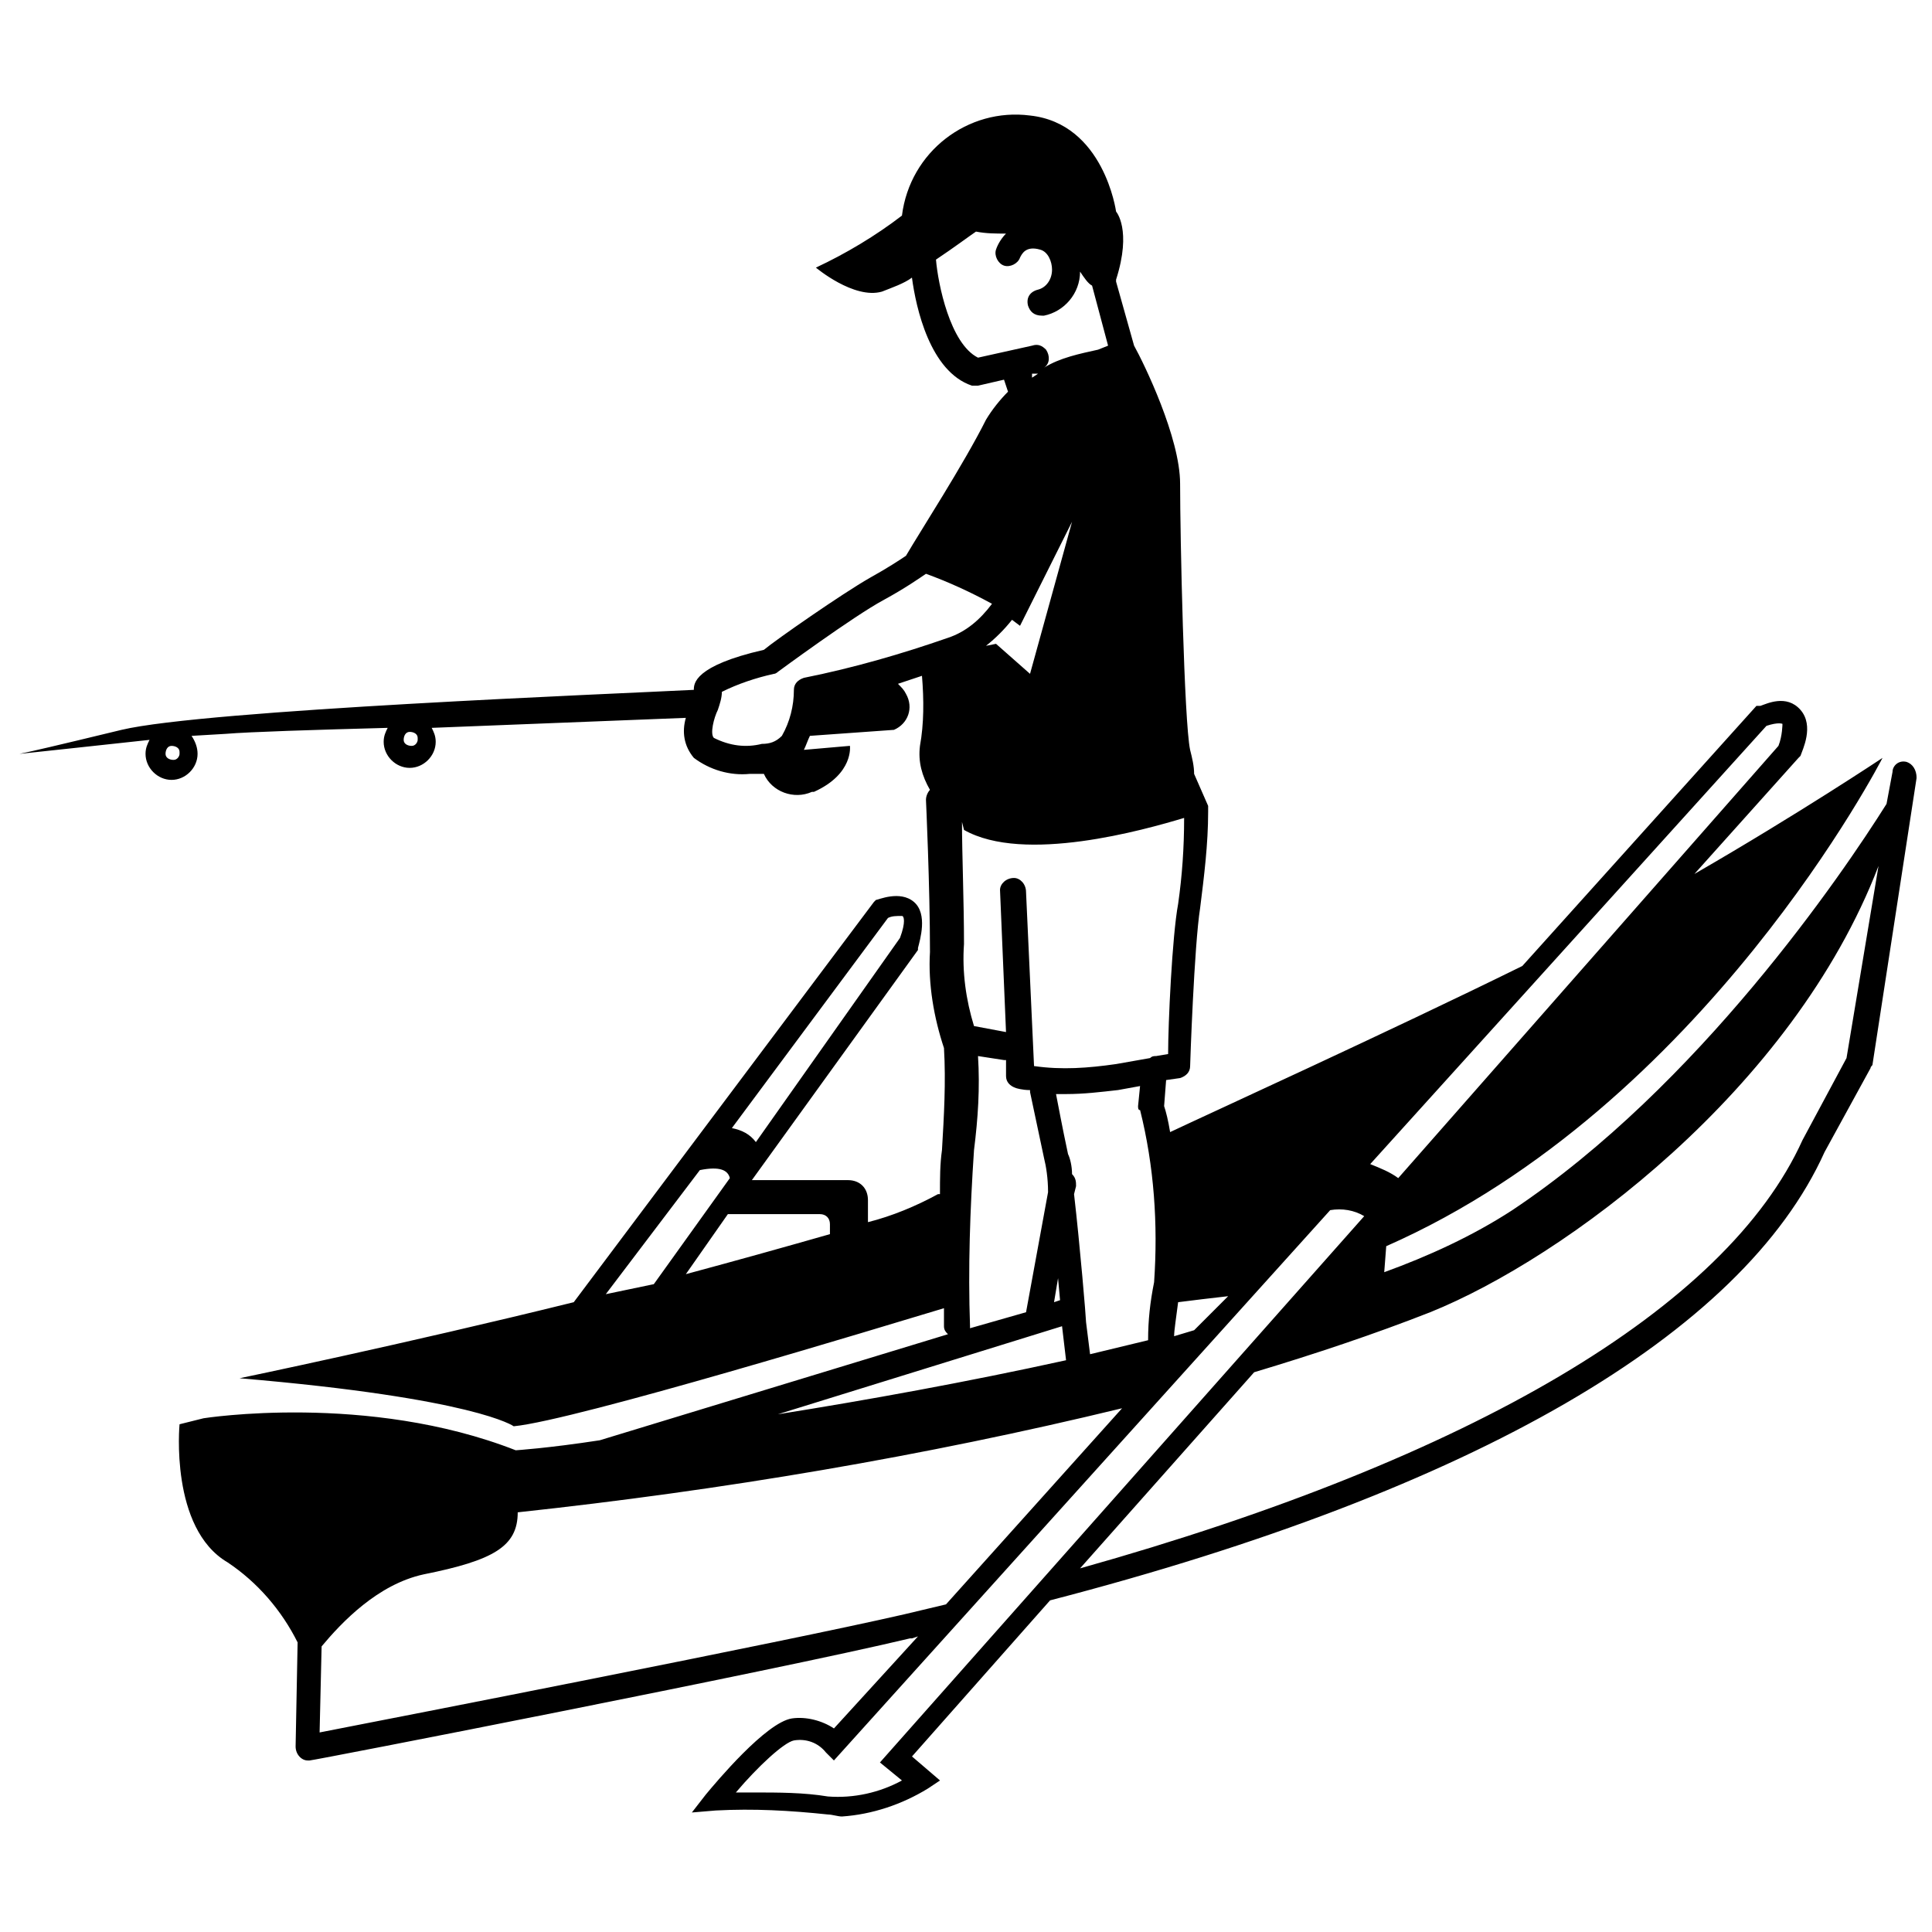 <?xml version="1.0" encoding="UTF-8"?>
<!-- Uploaded to: ICON Repo, www.svgrepo.com, Generator: ICON Repo Mixer Tools -->
<svg width="800px" height="800px" version="1.1" viewBox="144 144 512 512" xmlns="http://www.w3.org/2000/svg">
 <defs>
  <clipPath id="a">
   <path d="m149 174h502.9v452h-502.9z"/>
  </clipPath>
 </defs>
 <g clip-path="url(#a)">
  <path d="m649.25 345.91c-2.121-0.531-3.711 1.062-3.711 2.652l-1.59 8.484c-11.668 18.562-49.852 74.777-99.172 107.66-10.605 6.894-22.273 12.199-33.941 16.441l0.531-6.894c84.32-37.121 131.52-129.4 131.52-129.4 0-0.004-22.273 14.848-49.852 30.758l27.578-30.758 0.531-0.531c0.531-1.59 3.711-7.953 0-12.199-3.711-4.242-9.016-1.59-10.605-1.062h-1.062l-62.047 68.941c-35.531 17.5-83.262 39.242-93.336 44.016-0.531-3.184-1.062-5.305-1.59-6.894l0.531-6.894 3.711-0.531c1.59-0.531 2.652-1.59 2.652-3.184 0-0.531 1.062-31.82 2.652-41.895 1.062-8.484 2.121-16.969 2.121-25.457v-1.59l-3.715-8.48c0-2.121-0.531-4.242-1.062-6.363-1.59-7.426-2.652-56.746-2.652-70.535 0-12.199-9.547-31.82-12.199-36.594l-4.769-16.965v-0.531c4.242-13.258 0-18.031 0-18.031h-1.062 1.062s-3.184-23.336-22.805-25.457c-16.441-2.121-31.82 9.547-33.941 26.516-6.894 5.305-14.848 10.078-22.805 13.789 0 0 10.078 8.484 17.5 6.363 2.652-1.062 5.832-2.121 7.953-3.711 1.062 7.953 4.773 24.926 15.91 28.637h1.062 0.531l6.894-1.59 1.062 3.184c-2.121 2.121-4.242 4.773-5.832 7.426-5.832 11.668-17.5 29.699-21.215 36.062-1.59 1.062-4.773 3.184-9.547 5.832-7.426 4.242-24.926 16.441-28.105 19.09-18.562 4.242-18.562 9.016-18.562 10.605-20.684 1.062-129.4 5.305-151.67 10.605-17.5 4.242-24.395 5.832-27.047 6.363 4.773-0.531 20.152-2.121 34.473-3.711-0.531 1.062-1.062 2.121-1.062 3.711 0 3.711 3.184 6.894 6.894 6.894 3.711 0 6.894-3.184 6.894-6.894 0-1.59-0.531-3.184-1.59-4.773l9.016-0.531c6.363-0.531 23.336-1.062 42.957-1.59-0.531 1.062-1.062 2.121-1.062 3.711 0 3.711 3.184 6.894 6.894 6.894 3.711 0 6.894-3.184 6.894-6.894 0-1.59-0.531-2.652-1.062-3.711l67.352-2.652c-1.062 3.711-0.531 7.426 2.121 10.605 4.242 3.184 9.547 4.773 14.848 4.242h3.711c2.121 4.773 7.953 6.894 12.727 4.773h0.531c10.605-4.773 9.547-12.199 9.547-12.199l-12.199 1.062c0.531-1.062 1.062-2.652 1.59-3.711l22.273-1.59c3.711-1.59 5.305-5.832 3.184-9.547-0.531-1.062-1.062-1.59-2.121-2.652l6.363-2.121c0.531 6.363 0.531 12.727-0.531 18.562-0.531 4.242 0.531 7.953 2.652 11.668-0.531 0.531-1.062 1.59-1.062 2.652 0 0 1.062 22.805 1.062 40.305-0.531 8.484 1.062 17.5 3.711 25.457 0.531 9.016 0 18.031-0.531 27.047-0.531 3.711-0.531 7.426-0.531 11.668h-0.523c-5.832 3.184-12.199 5.832-18.562 7.426v-5.832c0-3.184-2.121-5.305-5.305-5.305h-25.457l44.016-60.988v-0.531c0.531-2.121 2.652-9.016-1.062-12.199-3.711-3.184-9.547-0.531-10.078-0.531l-0.531 0.531-79.551 106.07c-45.078 11.137-88.562 20.152-88.562 20.152 62.578 5.305 72.656 12.727 72.656 12.727 16.441-1.59 98.109-26.516 114.02-31.289v4.773c0 1.062 0.531 1.59 1.062 2.121l-92.277 28.105c-13.789 2.121-22.273 2.652-22.273 2.652-39.242-15.379-82.73-8.484-82.73-8.484l-6.363 1.59s-2.652 27.578 12.727 36.594c7.953 5.305 14.32 12.727 18.562 21.215l-0.531 27.578c0 2.121 1.59 3.711 3.184 3.711h0.531c1.062 0 123.57-23.863 159.1-32.352h0.531l1.59-0.531-22.273 24.395c-3.184-2.121-7.426-3.184-11.137-2.652-6.894 1.062-20.152 16.969-22.805 20.152l-3.711 4.773 6.363-0.531c10.078-0.531 19.621 0 29.699 1.062 1.062 0 2.652 0.531 3.711 0.531 7.953-0.531 15.91-3.184 22.805-7.426l3.184-2.121-7.426-6.363 36.594-41.367c112.43-29.164 183.5-70.531 205.24-118.79l12.199-22.273c0-0.531 0.531-0.531 0.531-1.062l11.664-75.836c0-2.121-1.059-3.711-2.652-4.242zm-459.26-0.531c-1.062 0-2.121-0.531-2.121-1.59 0-1.062 0.531-2.121 1.59-2.121 1.062 0 2.121 0.531 2.121 1.59v0.531c0.004 0.527-0.527 1.59-1.59 1.59zm63.109-3.711c-1.062 0-2.121-0.531-2.121-1.59 0-1.062 0.531-2.121 1.59-2.121 1.062 0 2.121 0.531 2.121 1.59v0.531c0 0.527-0.527 1.59-1.59 1.59zm108.19 124.09c1.59 0 2.652 1.062 2.652 2.652v2.652c-11.137 3.184-24.395 6.894-38.184 10.605l11.137-15.91zm18.031-78.488c1.062-0.531 2.121-0.531 3.711-0.531 0.531 0 1.062 1.59-0.531 5.832l-38.184 54.098c-1.59-2.121-3.711-3.184-6.363-3.711zm-49.852 66.82c5.305-1.062 7.426 0 7.953 2.121l-20.152 28.105-12.727 2.656zm282.66-117.73c3.184-1.062 4.242-0.531 4.242-0.531s0 3.184-1.062 5.832l-100.76 114.55c-2.121-1.59-4.773-2.652-7.426-3.711zm-151.67 160.16-5.305 1.59c0-1.59 0.531-4.773 1.062-9.016 4.242-0.531 8.484-1.062 13.258-1.59zm-14.32-58.336c3.711 14.848 4.773 30.23 3.711 45.609-1.062 5.305-1.59 10.078-1.59 15.379l-15.379 3.711-1.062-8.484c0-1.062-1.59-20.152-3.184-33.941l0.531-2.121c0-1.062 0-2.121-1.062-3.184 0-2.121-0.531-4.242-1.062-5.305-1.59-7.426-2.652-13.258-3.184-15.91h2.652c4.773 0 9.016-0.531 13.789-1.062l5.832-1.062-0.531 5.305c0.008 0.535 0.008 1.066 0.539 1.066zm-21.215 50.379-1.59 0.531 1.062-6.363zm-21.742-249.78c-7.426-3.711-10.605-19.621-11.137-25.984 4.773-3.184 9.016-6.363 10.605-7.426 2.652 0.531 5.305 0.531 7.953 0.531-1.062 1.062-2.121 2.652-2.652 4.242-0.531 1.59 0.531 3.711 2.121 4.242 1.59 0.531 3.711-0.531 4.242-2.121 0.531-1.062 1.59-3.184 5.305-2.121 2.121 0.531 3.184 3.184 3.184 5.305 0 2.652-1.59 4.773-3.711 5.305s-3.184 2.121-2.652 4.242c0.531 1.59 1.59 2.652 3.711 2.652h0.531c5.305-1.062 9.547-5.832 9.547-11.668 1.062 1.59 2.121 3.184 3.184 3.711l4.242 15.91-2.652 1.062c-4.773 1.062-10.078 2.121-14.32 4.773 1.59-1.062 1.59-3.184 0.531-4.773-1.062-1.062-2.121-1.59-3.711-1.062zm4.773 75.836-2.652 0.531c2.652-2.121 4.773-4.242 6.894-6.894l2.121 1.59 13.789-27.578-11.137 40.305zm9.547-71.594h1.059 0.531l-1.59 1.062zm-84.324 96.52c-1.062-1.062 0-5.305 1.062-7.426 0.531-1.59 1.062-3.184 1.062-4.773 4.242-2.121 9.016-3.711 13.789-4.773 0.531 0 1.062-0.531 1.062-0.531s20.152-14.848 28.105-19.09c5.832-3.184 9.547-5.832 11.137-6.894 5.832 2.121 11.668 4.773 17.5 7.953-3.184 4.242-6.894 7.426-11.668 9.016-12.199 4.242-24.926 7.953-38.184 10.605-1.59 0.531-2.652 1.59-2.652 3.184 0 4.242-1.062 8.484-3.184 12.199-1.59 1.59-3.184 2.121-5.305 2.121-4.238 1.059-8.48 0.531-12.727-1.59zm66.293 24.395c15.91 9.016 47.73 0 58.336-3.184 0 7.953-0.531 15.379-1.59 22.805-1.59 8.484-2.652 31.82-2.652 39.773l-3.184 0.531c-0.531 0-1.062 0-1.59 0.531l-9.016 1.59c-7.426 1.062-14.32 1.59-21.742 0.531l-2.121-46.137c0-2.121-1.59-3.711-3.184-3.711-2.121 0-3.711 1.59-3.711 3.184l1.59 37.652-8.484-1.59c-2.121-6.894-3.184-14.32-2.652-21.742 0-11.137-0.531-23.863-0.531-32.352zm2.652 84.852c1.062-8.484 1.59-16.441 1.062-24.926l6.894 1.062h0.531v4.242c0 1.59 1.062 2.652 2.652 3.184 0 0 1.59 0.531 3.711 0.531v0.531s1.59 7.426 3.711 17.5c0.531 2.121 1.062 5.305 1.062 9.016l-5.832 31.82-14.848 4.242v-0.531c-0.539-15.383-0.008-30.762 1.055-46.672zm23.332 46.668 1.062 9.016c-26.516 5.832-53.031 10.605-76.367 14.32zm-41.895 76.367c-32.352 7.426-133.11 27.047-154.86 31.289l0.531-22.805c5.305-6.363 14.848-16.441 27.047-19.09 18.562-3.711 24.926-7.426 24.926-16.441 54.094-5.832 107.66-14.848 160.16-27.578l-46.668 51.973zm-0.531 44.016c-5.832 3.184-12.727 4.773-19.621 4.242-6.363-1.062-13.258-1.062-19.621-1.062h-4.773c5.832-6.894 12.727-13.258 15.379-13.789 3.184-0.531 6.363 0.531 8.484 3.184l2.121 2.121 131.52-145.84c3.184-0.531 6.363 0 9.016 1.59l-128.34 144.78zm112.43-129.93-0.531 1.062zm137.89-61.516-11.668 21.742c-20.152 44.547-87.504 84.32-191.45 113.49l46.137-51.973c15.91-4.773 31.82-10.078 46.668-15.91 35.531-14.32 95.988-58.867 118.79-118.26z"/>
 </g>
</svg>